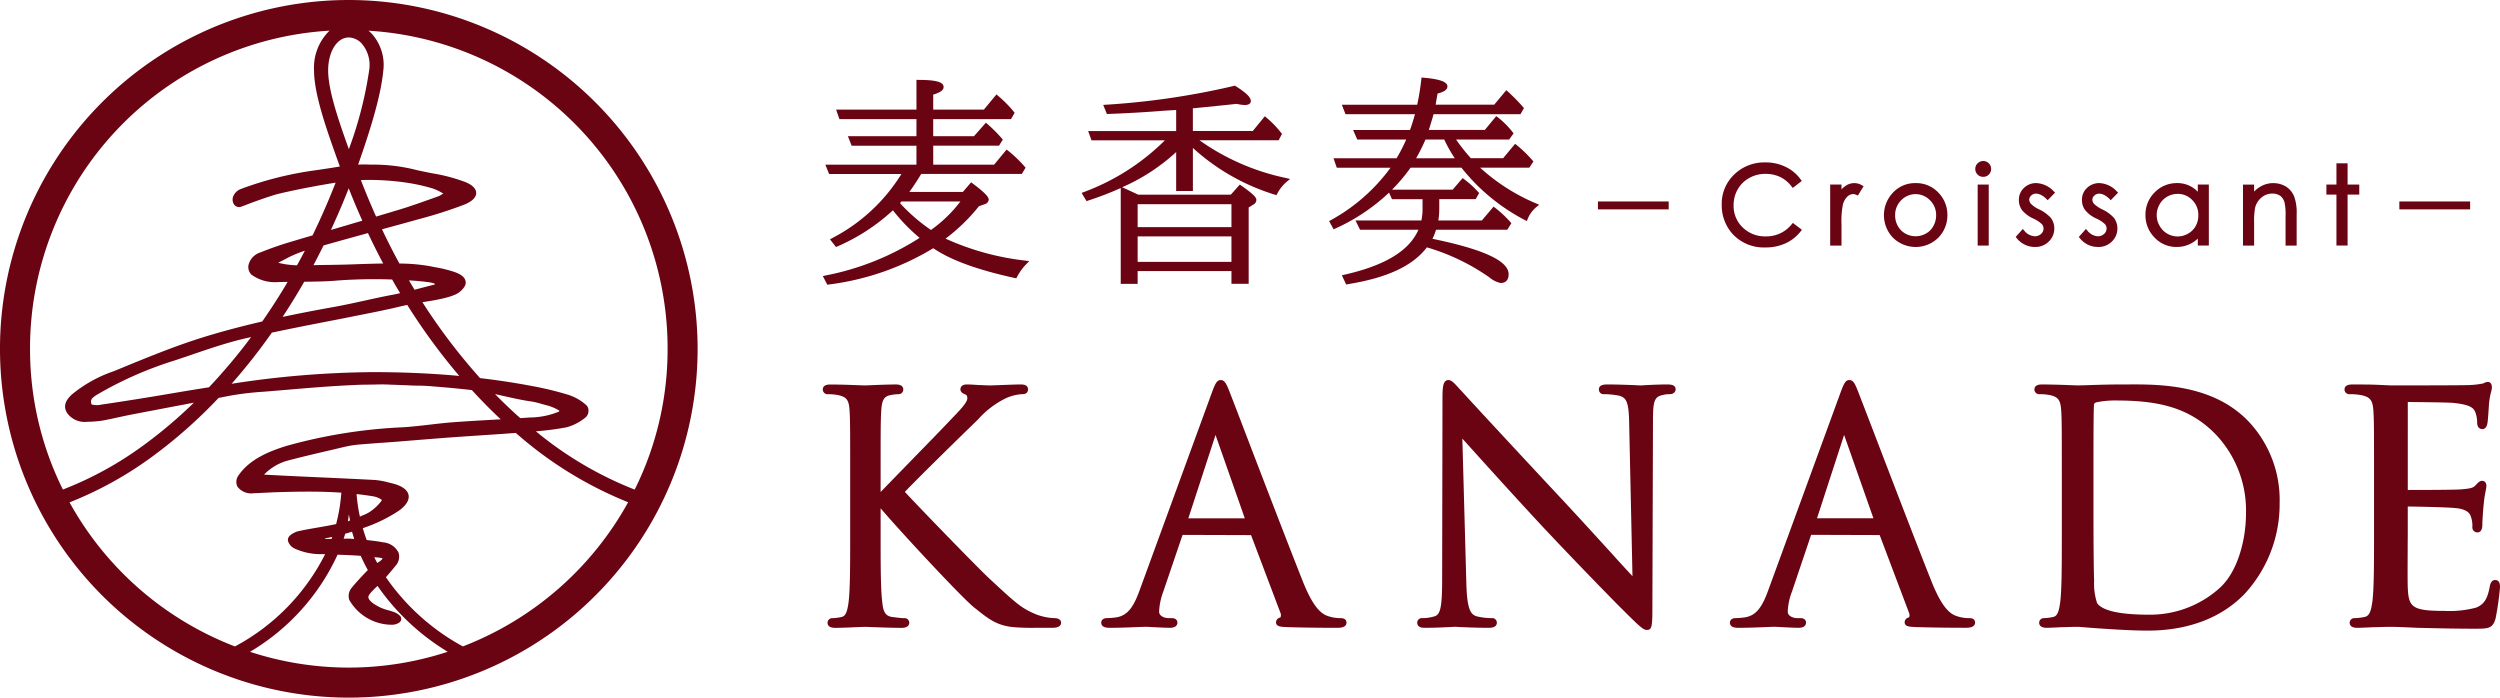 <svg id="slide05" xmlns="http://www.w3.org/2000/svg" xmlns:xlink="http://www.w3.org/1999/xlink" width="320.932" height="89.555" viewBox="0 0 320.932 89.555">
  <defs>
    <clipPath id="clip-path">
      <rect id="長方形_19644" data-name="長方形 19644" width="320.932" height="89.555" fill="none"/>
    </clipPath>
  </defs>
  <g id="グループ_532" data-name="グループ 532" transform="translate(0 0)" clip-path="url(#clip-path)">
    <path id="パス_38420" data-name="パス 38420" d="M155.1,88.58a7.319,7.319,0,0,1-2.378-.5c-1.874-.78-2.563-1.43-5.924-4.54-1.554-1.439-9.231-9.365-10.89-11.166,1.414-1.521,7.684-7.65,8.673-8.6l.736-.72a11.553,11.553,0,0,1,3.531-2.693,5.835,5.835,0,0,1,2.131-.535c.489,0,.738-.211.738-.623,0-.623-.709-.623-.949-.623-.705,0-2.216.069-3.116.1-.4.016-.7.022-.762.022-.5,0-1.071-.04-1.628-.056-.515-.035-1.007-.065-1.4-.065-.608,0-.821.313-.821.623,0,.4.372.551.579.636.156.063.306.152.306.533,0,.517-.977,1.538-1.923,2.513l-.163.168c-.77.839-3.227,3.351-5.391,5.572-1.554,1.6-2.95,3.029-3.653,3.765V70.642c0-6.291,0-7.424.081-8.705.078-1.368.364-1.843,1.222-1.994a5.653,5.653,0,0,1,.95-.115.607.607,0,0,0,.657-.586c0-.66-.741-.66-.977-.66-.79,0-2.032.049-2.94.081-.482.024-.853.04-.985.04-.062,0-.279-.006-.595-.016-.874-.035-2.514-.1-3.856-.1-.239,0-.982,0-.982.66a.613.613,0,0,0,.666.586,6.7,6.7,0,0,1,1.305.115c1.09.233,1.39.635,1.469,1.994.077,1.281.077,2.415.077,8.705v7.113c0,3.795,0,7.065-.2,8.726-.162,1.2-.349,1.83-.908,1.944a6.124,6.124,0,0,1-1.137.154.6.6,0,0,0-.661.573c0,.44.328.669.983.669.808,0,2.111-.059,2.982-.1.448-.013.8-.029.9-.029.089,0,.35.016.711.029.945.028,2.523.1,3.937.1.891,0,.98-.464.98-.669a.593.593,0,0,0-.66-.573c-.407,0-1.252-.122-1.534-.154-.93-.128-1.165-.754-1.278-1.939-.207-1.666-.207-4.937-.207-8.732V74.481c2.506,2.95,10.254,11.29,11.988,12.718l.282.219c1.606,1.281,2.664,2.116,4.787,2.316a28.034,28.034,0,0,0,2.822.087h2.059c.367,0,1.228,0,1.228-.669,0-.265-.223-.573-.863-.573" transform="translate(-19.748 -9.227)" fill="#6a0413"/>
    <path id="パス_38421" data-name="パス 38421" d="M198.538,88.474a4.867,4.867,0,0,1-1.524-.231c-.852-.241-1.9-.954-3.256-4.289-1.718-4.3-5.389-13.862-7.577-19.574-.958-2.512-1.661-4.333-1.843-4.793-.468-1.218-.7-1.677-1.2-1.677s-.725.467-1.206,1.8l-9.174,25.1c-.76,2.111-1.516,3.373-3.121,3.576a10.581,10.581,0,0,1-1.13.087c-.416,0-.709.239-.709.573,0,.669.805.669,1.111.669,1.281,0,2.707-.059,3.65-.1.446-.013.776-.029.916-.029.179,0,.559.016,1.017.045.691.034,1.552.081,2.137.081.849,0,.949-.464.949-.669,0-.131-.057-.573-.75-.573h-.4c-.463,0-1.2-.231-1.2-.841a8.351,8.351,0,0,1,.547-2.593L178.2,77.9c.041-.113.067-.113.09-.113l8.742.028,3.756,9.938a.774.774,0,0,1,.041.569.243.243,0,0,1-.053.073.639.639,0,0,0-.538.616c0,.547.6.58,1.357.61l.19.01c1.795.053,4.052.087,6.354.087.946,0,1.143-.357,1.143-.669,0-.213-.1-.573-.741-.573M186.456,75.659l0,.332v-.332Zm-.227,0H178.98l3.491-10.7Z" transform="translate(-26.43 -9.121)" fill="#6a0413"/>
    <path id="パス_38422" data-name="パス 38422" d="M248.056,58.476c-1.1,0-2.072.056-2.707.081-.334.024-.583.04-.727.04s-.45-.016-.857-.04c-.847-.025-2.125-.081-3.355-.081-.363,0-1.139,0-1.139.624a.587.587,0,0,0,.661.622,10.5,10.5,0,0,1,1.9.188c.96.249,1.279.792,1.321,3.521l.426,19.657c-.687-.739-1.7-1.838-2.877-3.146-1.816-1.99-4.079-4.479-6.222-6.769-6.07-6.5-12.213-13.137-12.864-13.876-.1-.091-.208-.211-.33-.35-.576-.644-.952-1.036-1.321-1.036-.726,0-.778.938-.778,2.357l-.042,23.164c0,3.562-.207,4.595-.983,4.81a5.4,5.4,0,0,1-1.55.231.593.593,0,0,0-.667.573c0,.67.723.67.992.67,1.264,0,2.49-.06,3.212-.1.32-.014.551-.029.667-.029s.3.015.586.029c.762.028,2.038.1,3.7.1.265,0,1.066,0,1.066-.67a.59.59,0,0,0-.665-.573,8.612,8.612,0,0,1-1.922-.231c-.821-.241-1.252-.989-1.333-4.379l-.509-18.435c1.125,1.244,5.408,6.023,9.947,10.922,4.326,4.632,10.138,10.572,10.561,10.963,2.378,2.376,2.732,2.677,3.189,2.677.675,0,.7-.56.7-3.2L246.21,63.1c0-2.5.2-3.051,1.236-3.262a3.214,3.214,0,0,1,.892-.115c.538,0,.78-.324.78-.622,0-.624-.745-.624-1.062-.624" transform="translate(-34.013 -9.122)" fill="#6a0413"/>
    <path id="パス_38423" data-name="パス 38423" d="M294.322,88.474a4.864,4.864,0,0,1-1.521-.231c-.857-.247-1.9-.954-3.254-4.289-1.718-4.276-5.365-13.8-7.545-19.489-.984-2.548-1.7-4.417-1.882-4.884-.463-1.212-.691-1.67-1.2-1.67s-.715.466-1.2,1.8l-9.178,25.1c-.758,2.11-1.512,3.372-3.12,3.576a10.59,10.59,0,0,1-1.131.087c-.415,0-.7.239-.7.573,0,.669.807.669,1.108.669,1.283,0,2.7-.059,3.645-.1.454-.014.78-.03.917-.03.181,0,.566.016,1.023.045.7.034,1.549.081,2.132.081.855,0,.945-.463.945-.669,0-.131-.055-.573-.74-.573h-.407c-.456,0-1.2-.231-1.2-.841a8.121,8.121,0,0,1,.553-2.593l2.409-7.136c.05-.119.073-.119.093-.119l8.746.028,3.752,9.938a.774.774,0,0,1,.043.573.149.149,0,0,1-.055.069.636.636,0,0,0-.532.616c0,.548.6.58,1.355.611l.182.009c1.8.054,4.06.087,6.358.087.944,0,1.145-.357,1.145-.669,0-.213-.1-.573-.741-.573m-19.55-12.815,3.479-10.7,3.763,10.7Zm7.464.332v-.332h0Z" transform="translate(-41.517 -9.122)" fill="#6a0413"/>
    <path id="パス_38424" data-name="パス 38424" d="M321.761,58.58H321c-1.678,0-3.447.069-4.49.1-.479.015-.821.021-.971.021-.05,0-.241-.006-.524-.015-.87-.036-2.673-.105-4.046-.105-.241,0-.982,0-.982.66a.607.607,0,0,0,.655.586,6.816,6.816,0,0,1,1.318.115c1.078.233,1.382.636,1.468,1.994.078,1.282.078,2.415.078,8.706v7.112c0,3.8,0,7.065-.2,8.726-.165,1.2-.343,1.831-.906,1.945a6.613,6.613,0,0,1-1.14.154.594.594,0,0,0-.661.572c0,.441.334.67.983.67.285,0,.646-.028,1.031-.035.426-.024.885-.051,1.327-.051.839-.04,1.524-.04,1.6-.04.1,0,.5.029,1.1.078s1.365.105,2.235.163c2.394.16,4.234.244,5.644.244,5.2,0,9.518-1.645,12.492-4.754a17.008,17.008,0,0,0,4.457-11.631,14.686,14.686,0,0,0-4.02-10.5c-4.608-4.78-11.537-4.749-15.684-4.714m12.258,25.893a13.321,13.321,0,0,1-9.385,3.659c-4.62,0-6.137-.8-6.6-1.484a7.828,7.828,0,0,1-.381-2.886c-.046-.788-.087-4.571-.087-8.751V69.993c0-3.046,0-7.233.053-8.6,0-.348.059-.413.288-.511a11.2,11.2,0,0,1,2.478-.243c5.243,0,9.459.755,12.978,4.461a14.2,14.2,0,0,1,3.785,9.957c0,3.849-1.231,7.541-3.134,9.413Z" transform="translate(-48.825 -9.226)" fill="#6a0413"/>
    <path id="パス_38425" data-name="パス 38425" d="M376.6,83.623c-.549,0-.658.554-.723.886-.283,1.558-.747,2.259-1.747,2.66a13.234,13.234,0,0,1-4.063.42c-4.2,0-4.594-.491-4.707-3-.032-.606-.019-3.207-.01-5.11,0-.749.01-1.4.01-1.787v-3.5c.8,0,5.005.081,6.156.2,1.666.165,1.874.847,1.977,1.186a3.474,3.474,0,0,1,.16,1.224.644.644,0,0,0,.637.713c.646,0,.646-.784.646-1.105,0-.291.089-1.781.178-2.563a15.326,15.326,0,0,1,.265-1.763,3.747,3.747,0,0,0,.076-.532c0-.629-.463-.663-.554-.663-.306,0-.516.231-.81.547l-.083.081c-.286.312-.773.381-1.83.473-.718.054-3.9.075-6.744.075h-.072V60.772c.806.008,5.171.047,5.853.118,2.38.239,2.608.751,2.811,1.179a3.617,3.617,0,0,1,.239,1.32c0,.78.477.865.688.865.147,0,.5-.071.628-.723.064-.334.121-1.192.166-1.885.024-.363.042-.671.059-.811a9.389,9.389,0,0,1,.254-1.378,2.449,2.449,0,0,0,.1-.549c0-.655-.392-.711-.511-.711a1.2,1.2,0,0,0-.49.135.519.519,0,0,1-.2.077,11.354,11.354,0,0,1-1.81.194c-.982.04-9.588.04-9.94.04l-1.787-.079c-.962-.041-2.122-.041-3.145-.041-.263,0-1.039,0-1.039.66a.62.62,0,0,0,.687.586,7.86,7.86,0,0,1,1.42.115c1.172.233,1.515.653,1.6,1.994.083,1.281.083,2.415.083,8.705v7.113c0,3.795,0,7.051-.214,8.716-.174,1.206-.374,1.832-.995,1.955a7.4,7.4,0,0,1-1.235.154.606.606,0,0,0-.683.573c0,.669.774.669,1.03.669.307,0,.689-.028,1.1-.035.459-.024.963-.051,1.434-.051.912-.04,1.639-.04,1.725-.04.639,0,1.653.04,3.388.126l1.05.022c1.634.035,3.669.093,6.319.093,1.72,0,2.305,0,2.682-1.3a36.853,36.853,0,0,0,.571-4c0-.281,0-.948-.6-.948" transform="translate(-56.268 -9.167)" fill="#6a0413"/>
    <path id="パス_38426" data-name="パス 38426" d="M150.214,37.645l.087-.168a7.082,7.082,0,0,1,1.228-1.688l.344-.345-.482-.071a33.952,33.952,0,0,1-10.26-2.822,23.68,23.68,0,0,0,4.291-4.165l.831-.288a.655.655,0,0,0,.419-.537c0-.166,0-.573-2.075-2.1l-.182-.141-1.064,1.238h-6.871c.547-.742,1.046-1.511,1.524-2.31h12.92l.482-.812-.116-.126a15.99,15.99,0,0,0-2.131-2.047l-.194-.142-1.6,1.934h-7.815V20.618h8.447l.484-.782-.118-.14a18.715,18.715,0,0,0-1.866-1.87l-.188-.156L144.782,19.4h-5.236V17.212h9.981L150,16.4l-.1-.132a15.248,15.248,0,0,0-2.041-2.064l-.19-.169-1.615,1.949h-6.506V14.063c.933-.281,1.333-.582,1.333-.977,0-.64-.97-.912-3.237-.912h-.247v3.815H127.082l.425,1.224h9.888V19.4h-8.8l.48,1.222h8.32v2.433H125.7l.482,1.195h9.286A22.716,22.716,0,0,1,126.55,32.5l-.254.142.772.986.176-.075a25.326,25.326,0,0,0,7.13-4.64,23.269,23.269,0,0,0,3.428,3.54,34.5,34.5,0,0,1-12.116,4.836l-.31.069.578,1.112.174-.028a34,34,0,0,0,13.309-4.591.429.429,0,0,1,.059-.034c.018-.006.04-.024.062-.032,2.238,1.525,5.673,2.774,10.481,3.825Zm-7.174-9.865a17.469,17.469,0,0,1-3.781,3.659,22.706,22.706,0,0,1-3.809-3.264l-.157-.182.032-.045a1.571,1.571,0,0,1,.144-.168Z" transform="translate(-19.748 -1.917)" fill="#6a0413"/>
    <path id="パス_38427" data-name="パス 38427" d="M184.042,38.487h2.21v-9.8l.6-.369a.693.693,0,0,0,.389-.585c0-.249-.148-.61-1.951-1.858l-.174-.126-1.153,1.293h-11.9l-.235-.113c-.416-.19-.973-.452-1.662-.766L170,26.1a25.037,25.037,0,0,0,6.944-4.523v5h2.147V21.047a27.6,27.6,0,0,0,10.53,6l.194.065.1-.184a5.11,5.11,0,0,1,1.276-1.586l.377-.306-.478-.12a29.682,29.682,0,0,1-11.155-4.854H190.1l.433-.821-.361-.444a13.271,13.271,0,0,0-1.653-1.655l-.191-.162-1.547,1.893h-7.693V15.959l.328-.028c1.752-.176,3.525-.351,5.3-.541a5.34,5.34,0,0,0,1.03.146c.729,0,.786-.379.786-.5,0-.485-.585-1.062-1.953-1.925l-.1-.059-.1.028A98.165,98.165,0,0,1,167.918,15.5l-.338.026.478,1.177.174-.018c2.64-.1,4.95-.238,7.069-.411l1.645-.1v2.707h-11.3l.43,1.189h9.423a29.1,29.1,0,0,1-10.418,6.646l-.276.107.639,1.058.184-.071a41.272,41.272,0,0,0,4.2-1.616v12.3H172V36.856h12.041Zm0-2.812H172V32.407h12.041ZM172,28.27h12.041v2.944H172Z" transform="translate(-25.957 -2.056)" fill="#6a0413"/>
    <path id="パス_38428" data-name="パス 38428" d="M225.4,31.35l.519-.841-.128-.142a14.25,14.25,0,0,0-1.978-1.848l-.182-.132-1.5,1.773h-5.584a9.739,9.739,0,0,0,.116-1.506V27.426h4.676l.441-.782-.116-.132a12.252,12.252,0,0,0-1.819-1.652l-.179-.141-1.286,1.491H210.6a22.433,22.433,0,0,0,2.378-2.822h6.534a25.274,25.274,0,0,0,8.153,6.73l.239.12.1-.251a3.86,3.86,0,0,1,1.167-1.58l.314-.268-.376-.157a25.022,25.022,0,0,1-7.2-4.595h6.317l.519-.8-.12-.142a16.37,16.37,0,0,0-2.032-1.969l-.191-.156-1.543,1.852h-4.14a24.613,24.613,0,0,1-1.9-2.4h6.818l.569-.8-.125-.147a11.148,11.148,0,0,0-1.919-1.921l-.188-.132-1.467,1.771h-7.186c.194-.6.4-1.28.61-2.026H227.09l.447-.782-.122-.134a22.314,22.314,0,0,0-1.963-2l-.188-.158L223.714,15.3h-7.522c.01-.043.02-.094.028-.147.05-.288.126-.721.221-1.281.855-.217,1.268-.514,1.268-.909,0-.369-.318-.9-3.082-1.131l-.243-.021-.024.237c-.128,1.105-.3,2.2-.531,3.254h-9.676l.474,1.217h8.923c-.2.676-.41,1.393-.641,2.026H205.6l.539,1.23h6.277a20.557,20.557,0,0,1-1.234,2.4h-8.1l.425,1.214h6.9a23.3,23.3,0,0,1-7.671,6.734l-.211.12L203.1,31.3l.214-.1a24.852,24.852,0,0,0,6.9-4.614l.376.842h3.927v1.254a7.44,7.44,0,0,1-.146,1.479h-8.464l.587,1.19h7.493c-1.171,2.7-4.294,4.6-9.527,5.78l-.3.069.553,1.185.182-.04c5.045-.805,8.374-2.348,10.175-4.731a27.278,27.278,0,0,1,8.041,3.863,3.263,3.263,0,0,0,1.418.711c.476,0,1.036-.192,1.036-1.131,0-1.7-3.195-3.184-9.776-4.542a7.571,7.571,0,0,0,.458-1.163Zm-11.707-9.176a23.9,23.9,0,0,0,1.2-2.4h2.41a17.921,17.921,0,0,0,1.351,2.4Z" transform="translate(-31.9 -1.86)" fill="#6a0413"/>
    <path id="パス_38429" data-name="パス 38429" d="M44.779,0A44.778,44.778,0,1,0,89.555,44.776,44.827,44.827,0,0,0,44.779,0m0,4.808a2.358,2.358,0,0,1,1.7.832A4.229,4.229,0,0,1,47.4,8.955a49.8,49.8,0,0,1-2.617,10.194c-1.283-3.581-2.657-7.53-2.657-10.107,0-2.413,1.139-4.234,2.654-4.234M58.963,48.259c-3.533-.324-7.131-.484-10.975-.488h-.12a122.654,122.654,0,0,0-18.136,1.495A75.545,75.545,0,0,0,34.9,42.7c1.89-.4,3.872-.8,6.058-1.227l.126-.024c1.418-.275,2.827-.545,4.239-.832l1.333-.265c1.474-.294,3-.594,4.488-.954.269-.065.705-.165,1.136-.254a77.907,77.907,0,0,0,6.678,9.111M52.5,35.993c.914.055,1.69.126,2.31.207l.119.012c.163.022.329.047.513.087.079.022.166.047.233.069l.16.085-.006.063c-.255.063-.636.162-1.081.278-.462.119-1,.259-1.534.4-.238-.4-.475-.8-.714-1.2M26.833,49.718c-1.408.219-2.831.454-4.3.7-3.348.575-6.418,1.067-9.379,1.5l-.119.019a2.714,2.714,0,0,1-1.18.012c-.026-.009-.071-.022-.075-.024a.683.683,0,0,1,.163-.892,4,4,0,0,1,.491-.354,47.746,47.746,0,0,1,9.984-4.405c.765-.25,1.52-.511,2.283-.768l.067-.024c2.115-.725,4.309-1.468,6.54-2,.264-.063.538-.123.809-.18.037-.008.078-.013.117-.024a72.836,72.836,0,0,1-5.4,6.433m23.718-11.9c-1.179.217-2.44.492-3.653.761-1.313.286-2.667.585-3.955.819-2.506.447-4.635.861-6.664,1.293.949-1.445,1.885-2.961,2.774-4.516,1.5-.015,2.966-.035,4.407-.168a64.954,64.954,0,0,1,6.881-.119c.356.632.691,1.211,1.021,1.75-.33.081-.611.144-.812.179M38.135,34.059a10.829,10.829,0,0,1-2.366-.314c-.038-.008-.062-.024-.051-.024a.04.04,0,0,1,.013,0c.211-.107.421-.216.629-.322l.081-.038a14.9,14.9,0,0,1,2.634-1.157l.056-.01c-.329.632-.667,1.258-1,1.862m7.646-.138c-.766.032-1.465.051-2.066.062-.746.015-1.493.031-2.235.035-.41,0-.823.018-1.24.029.425-.8.849-1.631,1.3-2.538,1.907-.541,3.821-1.064,5.7-1.586.616,1.313,1.273,2.624,1.956,3.908-1.185.015-2.367.055-3.42.088m.551-10.8a32.683,32.683,0,0,1,6.2.385,23.877,23.877,0,0,1,3.024.693,6.124,6.124,0,0,1,1.155.537l.207.1-.051.034a2.7,2.7,0,0,1-.567.328l-.821.292c-1.4.5-2.843,1.017-4.3,1.453-.958.29-1.925.576-2.889.864-.711-1.589-1.368-3.158-1.955-4.688m.185,5.215-4.03,1.189c.839-1.813,1.607-3.606,2.284-5.349.529,1.36,1.106,2.723,1.746,4.16M3.857,44.776A40.838,40.838,0,0,1,42.3,3.937a6.618,6.618,0,0,0-1.985,5.1c0,3.11,1.659,7.721,3.116,11.792l.2.548c-.329.054-.655.1-.979.16l-.3.045c-.591.088-1.183.182-1.8.27a44.25,44.25,0,0,0-9.636,2.411,1.71,1.71,0,0,0-1,1,1.173,1.173,0,0,0,.128.986.8.8,0,0,0,.944.276c.291-.107.578-.216.88-.334.91-.35,3.059-1.116,3.924-1.321,2.192-.517,4.579-.982,7.293-1.424-.883,2.265-1.878,4.539-2.962,6.771l-.823.24c-.764.227-1.525.452-2.285.68-1.159.35-2.343.766-3.623,1.28a2.244,2.244,0,0,0-1.468,1.516,1.369,1.369,0,0,0,.347,1.319,5.116,5.116,0,0,0,3.381.962c.425-.016.853-.022,1.274-.026-.992,1.687-2.09,3.4-3.261,5.081-2.874.665-5.426,1.351-7.784,2.089-3.642,1.147-7.172,2.607-10.62,4.025l-.673.276a17.068,17.068,0,0,0-5.407,3.021c-.579.563-1.171,1.331-.586,2.306a2.756,2.756,0,0,0,2.592,1.159A13.863,13.863,0,0,0,13.11,54c.68-.123,1.356-.269,2.057-.425.527-.11,1.052-.229,1.59-.332,2.434-.47,5.223-1,8.133-1.552a59.066,59.066,0,0,1-6.454,5.462,44.711,44.711,0,0,1-10.364,5.69A40.453,40.453,0,0,1,3.857,44.776M8.926,64.49a47.141,47.141,0,0,0,10.59-5.853,62.677,62.677,0,0,0,8.545-7.555c.452-.085.9-.176,1.356-.265a37.7,37.7,0,0,1,4.375-.526l2.684-.221c3.491-.3,6.25-.536,9.866-.682l1.591-.019c.835-.022,1.443-.034,2.335.019.2,0,.575.022.971.032.468.018.968.035,1.215.047.466.031.87.037,1.258.043.45,0,.876.014,1.4.054,1.935.153,3.527.29,5.464.513,1.189,1.3,2.431,2.561,3.7,3.75l-1.092.063c-1.625.091-3.306.187-4.955.308-1.045.081-2.1.2-3.11.32-1.031.119-2.2.257-3.339.329a66.313,66.313,0,0,0-14.984,2.389c-2.1.648-4.7,1.663-6.133,3.732a1.4,1.4,0,0,0-.185,1.5,2.209,2.209,0,0,0,2.088.849c.5-.014,1.01-.04,1.516-.069h.058c.542-.029,1.079-.057,1.627-.071,2.565-.072,5.317-.121,8.05.069a22.138,22.138,0,0,1-.667,4.031c-.776.168-1.587.308-2.37.445-.938.163-1.821.313-2.65.513l-.079.022c-.456.209-1.3.579-1.042,1.295a1.6,1.6,0,0,0,.841.881,8.108,8.108,0,0,0,3.645.7l.243.008A27.409,27.409,0,0,1,30.16,82.986,41.092,41.092,0,0,1,8.926,64.49m54.617-13.9q.6.128,1.2.267c1.137.254,2.3.519,3.465.681a8.572,8.572,0,0,1,1.246.295c.247.069.492.138.745.2a6.093,6.093,0,0,1,1.382.553l.225.14a.247.247,0,0,1-.006.045.153.153,0,0,1-.037.063,9.848,9.848,0,0,1-3.675.757l-.091,0c-.308.026-.614.048-.926.065l-.284.019c-1.1-.974-2.19-2.013-3.243-3.087m-20.9,18.34c-.032.091-.06.176-.088.261-.607,0-.776,0-.817-.006s-.051-.032-.025-.028a.193.193,0,0,1,.063-.04.113.113,0,0,0,.035-.022c.269-.041.549-.1.832-.166M44.779,85.7a40.793,40.793,0,0,1-12.685-2.025,28.087,28.087,0,0,0,11.24-12.466c1.068.035,2.166.079,2.976.148.272.61.576,1.224.911,1.828-.042.04-.079.069-.119.113l-.034.037c-.655.683-1.329,1.39-1.923,2.125a1.634,1.634,0,0,0-.308,1.556A6.327,6.327,0,0,0,50.154,80.2c.125,0,.245,0,.366-.01a1.582,1.582,0,0,0,.645-.217.589.589,0,0,0,.34-.472.568.568,0,0,0-.219-.5,2.085,2.085,0,0,0-.579-.377,7.548,7.548,0,0,0-.89-.289,6.552,6.552,0,0,1-.928-.319c-1.011-.482-1.536-.921-1.6-1.339-.051-.292.563-.879,1.1-1.394l.075-.067a29.639,29.639,0,0,0,9.009,8.454A40.827,40.827,0,0,1,44.779,85.7m.412-17.44c.091.318.186.629.283.924-.18-.008-.361-.014-.539-.034-.034,0-.089-.006-.194-.006-.128,0-.328.006-.628.012.071-.211.138-.423.2-.64.292-.079.585-.166.876-.256m-.529-1.335.129-.891.146.778Zm1.114-3.5c.786.089,1.447.176,2.073.281a2.671,2.671,0,0,1,1.121.432l.022.042a.107.107,0,0,1,0,.087,5.96,5.96,0,0,1-1.583,1.481,4.734,4.734,0,0,1-.8.394c-.138.056-.275.115-.406.178a21.641,21.641,0,0,1-.427-2.895m2.269,8.112a5.4,5.4,0,0,1,1.039.122c.065.152-.348.42-.655.614-.123-.229-.249-.468-.383-.736M59.418,82.982A28.61,28.61,0,0,1,49.538,74.1q.608-.684,1.238-1.465a1.734,1.734,0,0,0,.385-1.693,2.415,2.415,0,0,0-1.955-1.318c-.707-.138-1.439-.222-2.132-.3-.179-.48-.344-.982-.5-1.521A19.557,19.557,0,0,0,51.293,65.5c1.115-.843,1.244-1.532,1.151-1.975-.148-.676-.9-1.2-2.2-1.5-.135-.035-.267-.065-.4-.1a9.559,9.559,0,0,0-1.718-.308c-2.217-.122-4.474-.221-6.658-.322l-.186-.008c-1.035-.043-2.063-.094-3.1-.142-1.142-.051-2.279-.11-3.5-.174l-.655-.034a.738.738,0,0,1-.116-.022,6.627,6.627,0,0,1,2.977-1.774c1.8-.479,3.633-.907,5.4-1.318.606-.142,1.2-.282,1.811-.428l.178-.04a13.2,13.2,0,0,1,1.706-.279c.971-.081,1.955-.154,2.908-.229l.1,0c.654-.045,1.305-.1,1.955-.144.895-.076,1.781-.145,2.676-.219,1.54-.123,3.083-.247,4.624-.36,1.222-.085,2.443-.166,3.669-.249,1.412-.094,2.861-.188,4.3-.3a49.8,49.8,0,0,0,14.421,8.9A41.116,41.116,0,0,1,59.418,82.982m9.374-27.613a37.476,37.476,0,0,0,3.925-.51,6.539,6.539,0,0,0,2.485-1.3,1.094,1.094,0,0,0,.341-.792.953.953,0,0,0-.269-.752,6.421,6.421,0,0,0-2.219-1.3,41.445,41.445,0,0,0-4.662-1.142c-2.158-.413-4.437-.76-6.767-1.035a75.894,75.894,0,0,1-7.4-9.743c1.562-.241,3.768-.6,4.66-1.228.243-.168.881-.729.9-1.236.024-.782-.762-1.169-1.452-1.42a16.307,16.307,0,0,0-2.5-.612c-.241-.043-.48-.093-.711-.14a22.866,22.866,0,0,0-3.847-.328c-.758-1.386-1.511-2.859-2.237-4.394,1.584-.436,3.189-.873,4.8-1.323A57.348,57.348,0,0,0,59.6,26.27c1.283-.522,1.542-1.118,1.53-1.521s-.312-1.011-1.682-1.484a22.435,22.435,0,0,0-3.511-.942c-.776-.128-1.566-.3-2.336-.464a22.657,22.657,0,0,0-6.058-.725,12.741,12.741,0,0,0-1.568,0c1.414-4.034,2.883-8.572,3.223-12a6,6,0,0,0-1.38-4.7,4.285,4.285,0,0,0-.514-.492A40.844,40.844,0,0,1,85.7,44.776a40.4,40.4,0,0,1-4.222,18.075,46.464,46.464,0,0,1-12.683-7.481" transform="translate(0 0)" fill="#6a0413"/>
    <path id="パス_38430" data-name="パス 38430" d="M271.327,32.693a4.151,4.151,0,0,1-3.309,1.55A4.076,4.076,0,0,1,265.04,33.1a3.783,3.783,0,0,1-1.168-2.853A3.987,3.987,0,0,1,264.4,28.2a3.8,3.8,0,0,1,1.469-1.447,4.136,4.136,0,0,1,2.087-.533,4.32,4.32,0,0,1,1.894.4,4.123,4.123,0,0,1,1.465,1.219l.147.185,1.158-.893-.132-.185a5.056,5.056,0,0,0-1.925-1.618,5.811,5.811,0,0,0-2.618-.58,5.537,5.537,0,0,0-4.007,1.559,5.181,5.181,0,0,0-1.595,3.84,5.51,5.51,0,0,0,1.317,3.7,5.441,5.441,0,0,0,4.3,1.816,6.052,6.052,0,0,0,2.589-.537,5.2,5.2,0,0,0,1.934-1.531l.154-.2-1.161-.88Z" transform="translate(-41.321 -3.898)" fill="#6a0413"/>
    <path id="パス_38431" data-name="パス 38431" d="M280.857,28.253a2.669,2.669,0,0,0-.535.456v-.622h-1.453v7.831h1.453V33.189a10.984,10.984,0,0,1,.169-2.474,2.152,2.152,0,0,1,.589-1.09,1.162,1.162,0,0,1,.754-.32,1.034,1.034,0,0,1,.405.109l.187.077.733-1.189-.217-.128a1.9,1.9,0,0,0-2.085.079" transform="translate(-43.924 -4.394)" fill="#6a0413"/>
    <path id="パス_38432" data-name="パス 38432" d="M291.138,27.9a3.873,3.873,0,0,0-3,1.311,4.188,4.188,0,0,0,.054,5.667,4.146,4.146,0,0,0,5.878,0,4.077,4.077,0,0,0,1.136-2.862,4.034,4.034,0,0,0-1.074-2.805,3.893,3.893,0,0,0-3-1.311m2.63,4.143a2.783,2.783,0,0,1-.356,1.367,2.361,2.361,0,0,1-.954.965,2.7,2.7,0,0,1-2.648,0,2.482,2.482,0,0,1-.955-.965,2.74,2.74,0,0,1-.351-1.367,2.653,2.653,0,0,1,.776-1.939,2.563,2.563,0,0,1,3.7,0,2.6,2.6,0,0,1,.786,1.939" transform="translate(-45.215 -4.394)" fill="#6a0413"/>
    <rect id="長方形_19641" data-name="長方形 19641" width="1.42" height="7.831" transform="translate(253.879 23.693)" fill="#6a0413"/>
    <path id="パス_38433" data-name="パス 38433" d="M301.279,24.83a.968.968,0,0,0-.3.725.987.987,0,0,0,.3.72.939.939,0,0,0,.711.286.957.957,0,0,0,.723-.286,1.014,1.014,0,0,0,.3-.72,1.013,1.013,0,0,0-1.73-.725" transform="translate(-47.406 -3.863)" fill="#6a0413"/>
    <path id="パス_38434" data-name="パス 38434" d="M311.073,29.925l.172.168.95-.97-.175-.168A3.227,3.227,0,0,0,309.8,27.9a2.209,2.209,0,0,0-1.607.624,2.046,2.046,0,0,0-.645,1.566,2.125,2.125,0,0,0,.4,1.271,4,4,0,0,0,1.439,1.084,3.969,3.969,0,0,1,1.118.732.833.833,0,0,1,.207.563.893.893,0,0,1-.314.679,1.178,1.178,0,0,1-.807.307,1.857,1.857,0,0,1-1.365-.741l-.175-.2-.912,1.023.128.163a3.01,3.01,0,0,0,1.045.833,2.915,2.915,0,0,0,1.317.294,2.4,2.4,0,0,0,1.759-.7,2.3,2.3,0,0,0,.705-1.7,2.223,2.223,0,0,0-.426-1.308,4.663,4.663,0,0,0-1.516-1.115,3.6,3.6,0,0,1-1.058-.719.833.833,0,0,1-.216-.527.729.729,0,0,1,.261-.541c.448-.425,1.2-.278,1.933.431" transform="translate(-48.377 -4.394)" fill="#6a0413"/>
    <path id="パス_38435" data-name="パス 38435" d="M320.681,29.925l.174.168.944-.97-.174-.168a3.231,3.231,0,0,0-2.209-1.056,2.246,2.246,0,0,0-1.615.624,2.056,2.056,0,0,0-.642,1.566,2.113,2.113,0,0,0,.407,1.271A3.83,3.83,0,0,0,319,32.445a3.962,3.962,0,0,1,1.12.732.835.835,0,0,1,.2.563.881.881,0,0,1-.316.679,1.155,1.155,0,0,1-.8.307,1.834,1.834,0,0,1-1.357-.741l-.181-.2-.908,1.023.128.163a2.973,2.973,0,0,0,1.035.833,2.936,2.936,0,0,0,1.313.294A2.409,2.409,0,0,0,321,35.4a2.3,2.3,0,0,0,.707-1.7,2.232,2.232,0,0,0-.419-1.308,4.609,4.609,0,0,0-1.52-1.115,4.006,4.006,0,0,1-1.061-.719.8.8,0,0,1-.211-.527.686.686,0,0,1,.253-.529c.463-.441,1.2-.29,1.935.419" transform="translate(-49.892 -4.394)" fill="#6a0413"/>
    <path id="パス_38436" data-name="パス 38436" d="M333.63,29.015a3.56,3.56,0,0,0-2.675-1.116,3.929,3.929,0,0,0-2.864,1.193,3.978,3.978,0,0,0-1.18,2.879,4.027,4.027,0,0,0,1.177,2.926,3.8,3.8,0,0,0,2.835,1.2,3.905,3.905,0,0,0,1.724-.389,3.956,3.956,0,0,0,.983-.685v.892h1.416V28.087H333.63Zm-.714,1.06a2.636,2.636,0,0,1,.778,1.966,2.765,2.765,0,0,1-.341,1.375,2.428,2.428,0,0,1-.98.97,2.64,2.64,0,0,1-3.651-1.011A2.657,2.657,0,0,1,328.354,32a2.686,2.686,0,0,1,.363-1.357,2.593,2.593,0,0,1,.976-1,2.649,2.649,0,0,1,1.334-.357,2.494,2.494,0,0,1,1.888.788" transform="translate(-51.491 -4.394)" fill="#6a0413"/>
    <path id="パス_38437" data-name="パス 38437" d="M347.305,28.35a3.247,3.247,0,0,0-3.211-.047,3.686,3.686,0,0,0-.895.687v-.9h-1.429v7.832H343.2V32.981a9.411,9.411,0,0,1,.131-1.941,2.464,2.464,0,0,1,.811-1.283,2.141,2.141,0,0,1,1.381-.511,1.738,1.738,0,0,1,1.07.316,1.629,1.629,0,0,1,.543.977,7.473,7.473,0,0,1,.1,1.629v3.752h1.424V31.895a6.017,6.017,0,0,0-.328-2.3,2.765,2.765,0,0,0-1.029-1.244" transform="translate(-53.832 -4.395)" fill="#6a0413"/>
    <path id="パス_38438" data-name="パス 38438" d="M357.2,27.612V24.885H355.77v2.727h-1.29V28.9h1.29v6.539H357.2V28.9h1.5V27.612Z" transform="translate(-55.834 -3.92)" fill="#6a0413"/>
    <rect id="長方形_19642" data-name="長方形 19642" width="9.081" height="1.015" transform="translate(205.132 25.863)" fill="#6a0413"/>
    <rect id="長方形_19643" data-name="長方形 19643" width="9.085" height="1.015" transform="translate(308.012 25.863)" fill="#6a0413"/>
  </g>
</svg>
